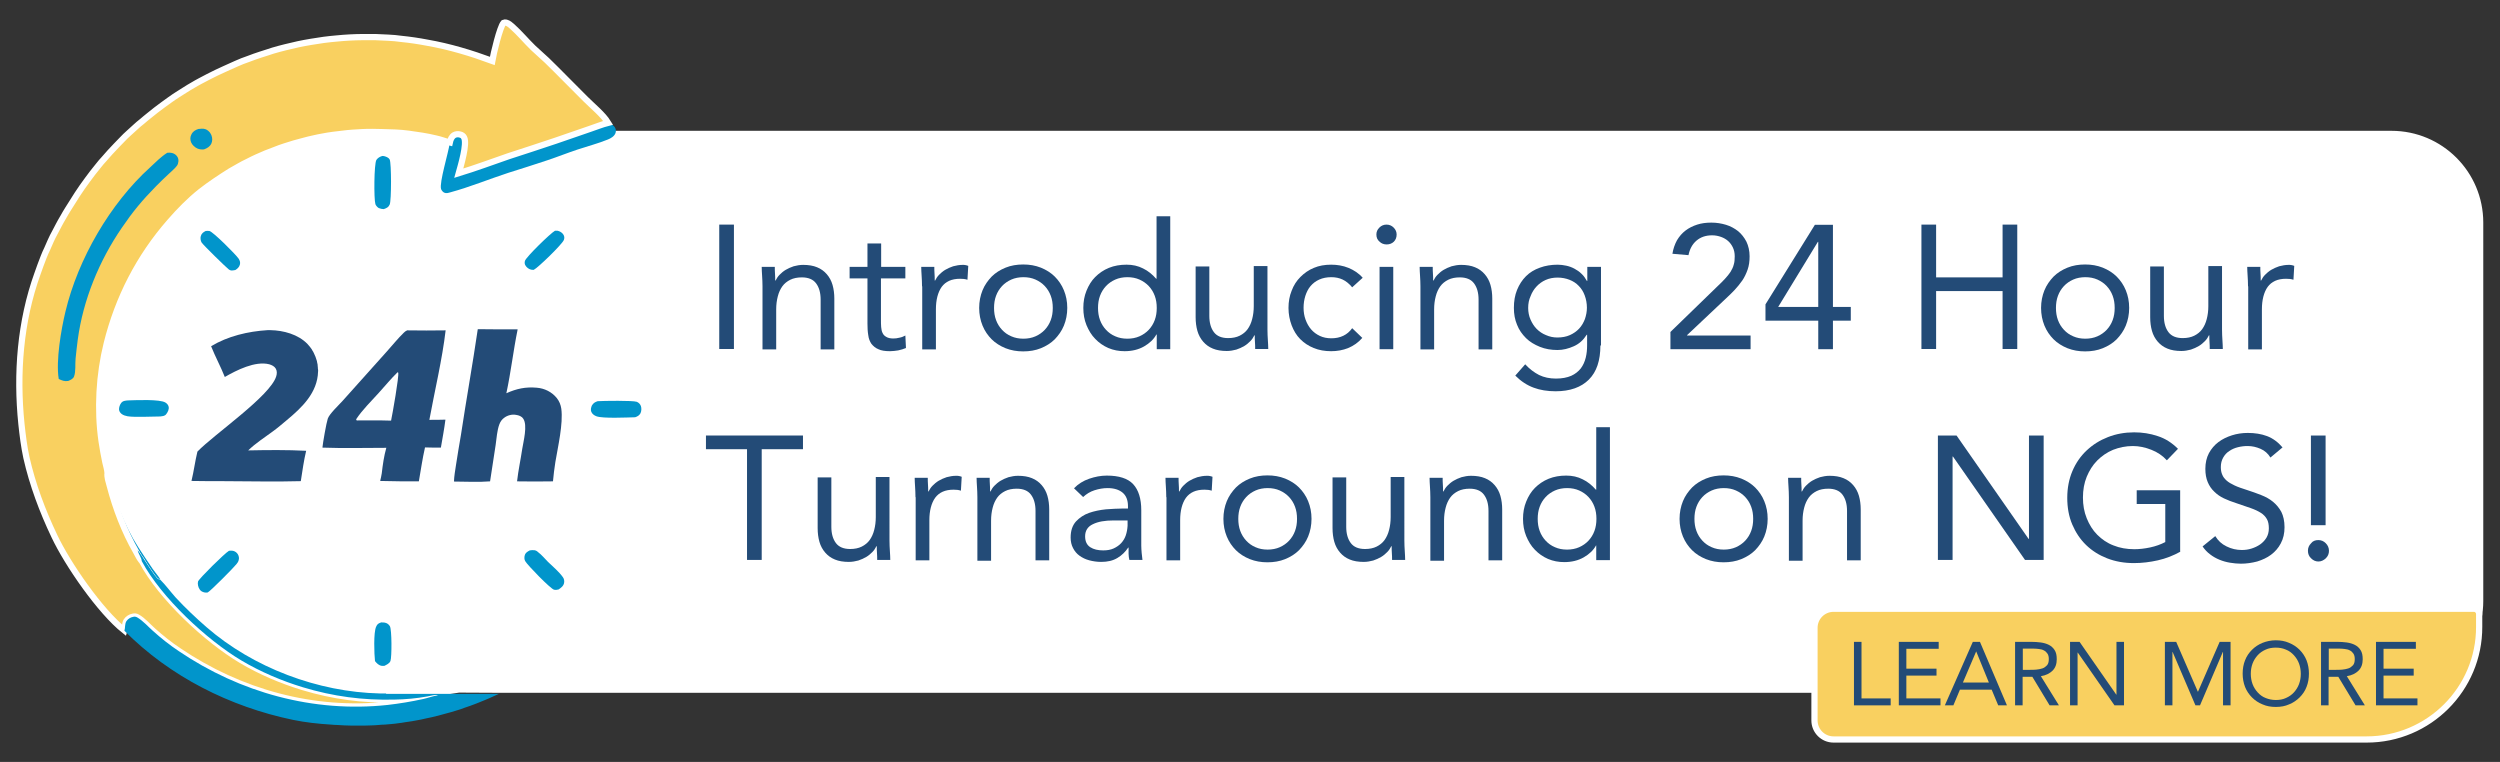 <?xml version="1.0" encoding="UTF-8"?>
<svg xmlns="http://www.w3.org/2000/svg" xmlns:xlink="http://www.w3.org/1999/xlink" version="1.0" id="Layer_1" x="0px" y="0px" viewBox="0 0 1260 384" style="enable-background:new 0 0 1260 384;" xml:space="preserve">
<rect x="0" y="0" width="1260" height="384" fill="#333333" stroke="none"/>
<style type="text/css">
	.st0{fill:#FFFFFF;stroke:#FFFFFF;stroke-width:3.138;stroke-miterlimit:10;}
	.st1{fill:#0195CB;}
	.st2{fill:#FFFFFF;}
	.st3{fill:#234B77;}
	.st4{fill:#F9D060;stroke:#FFFFFF;stroke-width:3.138;stroke-miterlimit:10;}
</style>
<g>
	<path class="st0" d="M1205.3,67.5H256.1l-8.1-8.8l-42.7-8.8L122,51L77.1,83.9l-30.7,39.4l-15,66.5l4,34.2L53,283.2   c0,0,10.8,28.9,18,26c7.2-3,52.1,27.7,56.5,29.9c0.4,0.2,1,0.4,1.6,0.7v7.8H150c5.1,1.7,9.5,3.1,11.5,3.5   c5.5,1.1,34.9,1.9,34.9,1.9l34.9-5.5l19.8,0.1h954.2c24.7,0,44.7-20,44.7-44.7V112.2C1250,87.5,1230,67.5,1205.3,67.5z"></path>
	<g>
		<path class="st1" d="M306.6,61.9c1.4,0.5,2.8,1.2,3.5,2.7c0.4,0.8,0.4,1.7,0.1,2.5c-0.6,1.6-2.3,2.6-3.8,3.2    c-4.9,2-10.3,3.4-15.4,5.1c-5.1,1.7-10.1,3.7-15.2,5.4c-6.5,2.2-13,4.2-19.6,6.3c-9.5,3.1-19.5,7.2-29.1,9.8    c-1.1,0.3-2.2,0.7-3.2,0.2c-0.7-0.3-1.3-1.1-1.6-1.8c-1-3.3,3.8-18.5,4.4-23.4c0.4-1.4,0.9-2.9,2.2-3.7c0.9-0.5,2-0.6,3-0.3    c0.9,0.2,1.6,0.7,2,1.5c1.7,3-1.7,14.3-2.7,18c8.5-2.7,16.8-5.8,25.2-8.6c7.9-2.7,15.9-5.1,23.7-7.8l17.4-6    C300.6,63.9,303.6,62.7,306.6,61.9z"></path>
		<path class="st1" d="M54.3,238.4c3.6,13.2,8,25.9,15.4,37.4c2.4,3.7,4.8,7.4,7.3,11c1.2,1.7,2.6,3.3,3.7,5c-0.3,0-0.5,0-0.8-0.1    c-1.5-0.5-8.6-12.6-10.4-14.6c0.2,1.6,2,4,2,5.2c0,0.1,0,0.2,0,0.2c-0.1,0-0.1-0.1-0.2-0.1c-1-1.1-1.9-3-2.6-4.4    c-5.8-10.4-10.3-21.8-13.3-33.3C55,242.9,54,240.4,54.3,238.4z"></path>
		<path class="st1" d="M192.1,313.7c0.6,0,1.2,0,1.8,0.1c1.1,0.2,2,0.8,2.6,1.8c1,1.7,1,15.5,0.3,17.5c-0.5,1.3-1.9,1.9-3.1,2.5    c-0.4,0-0.8,0-1.2,0c-1.6-0.2-2.6-1.3-3.5-2.4c-0.4-3.5-0.8-14.6,0.6-17.4C190.1,314.5,190.9,314.1,192.1,313.7z"></path>
		<path class="st1" d="M279.7,116.3c0.6,0,1.2-0.1,1.7,0.1c1.1,0.3,2.2,1.1,2.7,2.1c0.4,0.8,0.4,1.6,0.1,2.4    c-0.7,2.1-13.2,14.2-15.2,15.1c-0.4,0-0.9,0-1.3-0.1c-1.1-0.2-2.3-1.1-2.8-2c-0.5-0.7-0.6-1.6-0.3-2.5    C265.4,129.3,277.4,117.6,279.7,116.3z"></path>
		<path class="st1" d="M103.7,116.4c0.6,0,1.2-0.1,1.8,0c1.8,0.3,13.4,11.9,14.8,14c0.6,1,0.9,1.8,0.6,3c-0.3,1.2-1.3,2.1-2.3,2.7    c-0.7,0.1-1.5,0.3-2.2,0.2c-0.5-0.1-0.8-0.3-1.2-0.6c-1.5-1.2-12.6-12-13.6-13.5c-0.5-0.8-0.7-2.3-0.4-3.2    C101.6,117.6,102.5,117,103.7,116.4z"></path>
		<path class="st1" d="M64.6,201.8c3.8-0.1,16-0.7,18.8,1.1c0.8,0.5,1.4,1.2,1.6,2.1c0.3,1.3-0.5,2.8-1.2,3.7    c-0.8,1.1-1.9,1-3.1,1.2c-4.1,0-12.7,0.5-16.4-0.1c-1-0.2-2.1-0.5-2.9-1.1c-0.7-0.5-1.3-1.3-1.4-2.2c-0.1-1.1,0.4-2.5,1-3.3    C61.8,202,63.2,201.9,64.6,201.8z"></path>
		<path class="st1" d="M267,277.4c0.7-0.1,1.5-0.2,2.3-0.1c0.7,0.1,1.3,0.4,1.8,0.9c1.9,1.4,3.5,3.4,5.1,5c2.5,2.4,5.5,4.9,7.5,7.7    c0.6,0.8,0.8,1.9,0.6,2.9c-0.3,1.6-1.6,2.5-2.8,3.3c-0.8,0.2-1.5,0.3-2.3,0.1c-1.8-0.5-13.4-12.4-14.5-14.4    c-0.5-0.8-0.5-2.1-0.2-3C264.9,278.5,265.9,278,267,277.4z"></path>
		<path class="st1" d="M301.2,202.2c3.1-0.2,17.6-0.4,19.7,0.3c1,0.4,1.7,1.1,2.1,2.1c0.4,1.1,0.3,2.7-0.2,3.7    c-0.6,1.1-1.5,1.6-2.7,2c-4,0.1-16.4,0.7-19.5-0.5c-1.1-0.4-2.2-1.2-2.6-2.3c-0.4-1-0.1-2.1,0.3-3.1    C299.1,203.1,299.8,202.7,301.2,202.2z"></path>
		<path class="st1" d="M192.7,78.6c0.6,0,1.1,0.1,1.6,0.3c0.8,0.3,1.7,0.7,2.1,1.5c0.9,1.8,0.9,20.8,0,22.7c-0.6,1.4-1.6,1.8-3,2.3    c-0.8,0-1.6-0.2-2.4-0.5c-0.2-0.1-0.4-0.2-0.6-0.4c-0.2-0.1-0.3-0.3-0.5-0.5c-0.1-0.2-0.3-0.4-0.4-0.5c-0.1-0.2-0.2-0.4-0.3-0.6    c-0.8-2.6-0.7-20.2,0.5-22.3C190.5,79.5,191.4,79,192.7,78.6z"></path>
		<path class="st1" d="M115.4,277.6c0.7-0.1,1.4-0.1,2,0c1,0.2,2,0.9,2.5,1.8c0.5,0.9,0.7,1.9,0.4,2.9c-0.2,0.8-0.6,1.4-1.1,2    c-1.6,2-12.8,13.3-14.5,14.3c-0.5,0.1-1.1,0.1-1.6,0c-1-0.2-2-0.7-2.5-1.6c-0.7-1-1.1-2.7-0.8-3.9    C100.3,291.6,113.3,278.8,115.4,277.6z"></path>
		<path class="st2" d="M138.8,169.9c0.5,0,1,0,1.5,0c6.5,0.1,14,2.1,18.7,7c0.2,0.2,0.4,0.5,0.6,0.7c0.2,0.2,0.4,0.5,0.6,0.7    c0.2,0.3,0.4,0.5,0.6,0.8c0.2,0.3,0.4,0.5,0.5,0.8c0.2,0.3,0.3,0.6,0.5,0.8c0.2,0.3,0.3,0.6,0.4,0.8c0.1,0.3,0.3,0.6,0.4,0.9    c0.1,0.3,0.3,0.6,0.4,0.9c0.1,0.3,0.2,0.6,0.3,0.9c0.1,0.3,0.2,0.6,0.3,0.9c0.1,0.3,0.2,0.6,0.2,0.9c0.1,0.3,0.1,0.6,0.2,0.9    c0.1,0.3,0.1,0.6,0.1,0.9c0,0.3,0.1,0.6,0.1,1c0,0.3,0,0.6,0.1,1s0,0.6,0,1c-0.3,10.6-8,18-15.7,24.4c-2.4,2-4.7,4-7.2,5.8    c-4.2,3.1-8.6,5.9-12.3,9.5c9.7-0.2,19.6-0.3,29.2,0.2c-1.2,5-1.9,10.3-2.7,15.3c-13.2,0.4-26.5,0-39.7,0c-5.1,0-10.3,0-15.4-0.1    c1.2-4.9,1.8-9.9,3-14.8c8.4-8.7,36.7-28,39.7-37.9c0.4-1.2,0.5-2.7-0.2-3.9c-0.7-1.2-2-1.8-3.3-2.2c-7.1-1.8-16.5,3-22.4,6.4    c-2.1-5.3-4.8-10.2-6.9-15.5C118.8,172.9,129,170.5,138.8,169.9z"></path>
		<path class="st2" d="M244.7,169.4c6.7,0.1,13.4,0.1,20.1,0.1c-2.2,10.7-3.4,21.6-5.7,32.2c5.1-2.3,9.7-3.3,15.3-2.8    c3.9,0.3,7.6,2.1,10.1,5.2c1.3,1.6,2,3.4,2.3,5.4c1,7.6-1.7,19.1-3,26.9c-0.5,3.2-0.9,6.4-1.2,9.7c-6,0.1-12.1,0.1-18.1,0    c0.6-5.4,1.8-10.9,2.6-16.3c0.6-3.8,2.8-12,0.5-15.3c-0.8-1.2-2.2-1.7-3.6-1.9c-2-0.4-4.3,0.2-5.9,1.4c-1.2,0.8-2,2-2.5,3.3    c-1.2,3.2-1.4,7.1-1.9,10.5l-2.8,18.3c-5.9,0.5-12.2,0.1-18.2,0.1c0.1-2.8,0.6-5.5,1-8.2c0.8-5.1,1.6-10.1,2.5-15.2    C239,204.9,242.1,187.2,244.7,169.4z"></path>
		<g>
			<path class="st2" d="M220.4,215.1c2.7-14.7,6.5-30.5,8.2-45.1c-6.5,0.1-13,0.1-19.4,0c-0.7,0.3-1.2,0.7-1.7,1.2     c-3,2.9-5.7,6.3-8.5,9.4l-22.3,24.9c-1.9,2.1-6.7,6.6-7.5,9c-0.7,2-2.5,12.3-2.7,14.6c10.7,0.4,21.5,0.1,32.2,0.1     c-1.2,4.2-1.8,8.6-2.3,12.9c-0.2,1.3-0.5,2.6-0.8,3.8c6.5,0.2,13,0.2,19.5,0.2c1-5.7,1.8-11.4,3.1-17.1c2.7,0.1,5.4,0.1,8,0.1     c0.8-4.7,1.7-9.4,2.3-14.1C225.8,215.1,223.1,215.1,220.4,215.1z M201.1,215.5c-5.8-0.2-11.6-0.1-17.3-0.1     c-0.3-0.3-0.1-0.1-0.3-0.6c3.1-4.7,7.6-9.1,11.4-13.3c3.2-3.5,6.1-7.1,9.5-10.4l0.3,0.2C205.1,193.1,201.8,212.2,201.1,215.5z"></path>
		</g>
		<path class="st3" d="M134.8,166.4c0.5,0,1,0,1.5,0c6.5,0.1,14,2.1,18.7,7c0.2,0.2,0.4,0.5,0.6,0.7c0.2,0.2,0.4,0.5,0.6,0.7    c0.2,0.3,0.4,0.5,0.6,0.8c0.2,0.3,0.4,0.5,0.5,0.8c0.2,0.3,0.3,0.6,0.5,0.8c0.2,0.3,0.3,0.6,0.4,0.8c0.1,0.3,0.3,0.6,0.4,0.9    c0.1,0.3,0.3,0.6,0.4,0.9c0.1,0.3,0.2,0.6,0.3,0.9c0.1,0.3,0.2,0.6,0.3,0.9c0.1,0.3,0.2,0.6,0.2,0.9c0.1,0.3,0.1,0.6,0.2,0.9    c0.1,0.3,0.1,0.6,0.1,0.9c0,0.3,0.1,0.6,0.1,1c0,0.3,0,0.6,0.1,1s0,0.6,0,1c-0.3,10.6-8,18-15.7,24.4c-2.4,2-4.7,4-7.2,5.8    c-4.2,3.1-8.6,5.9-12.3,9.5c9.7-0.2,19.6-0.3,29.2,0.2c-1.2,5-1.9,10.3-2.7,15.3c-13.2,0.4-26.5,0-39.7,0c-5.1,0-10.3,0-15.4-0.1    c1.2-4.9,1.8-9.9,3-14.8c8.4-8.7,36.7-28,39.7-37.9c0.4-1.2,0.5-2.7-0.2-3.9c-0.7-1.2-2-1.8-3.3-2.2c-7.1-1.8-16.5,3-22.4,6.4    c-2.1-5.3-4.8-10.2-6.9-15.5C114.8,169.4,125.1,167,134.8,166.4z"></path>
		<path class="st3" d="M240.8,165.9c6.7,0.1,13.4,0.1,20.1,0.1c-2.2,10.7-3.4,21.6-5.7,32.2c5.1-2.3,9.7-3.3,15.3-2.8    c3.9,0.3,7.6,2.1,10.1,5.2c1.3,1.6,2,3.4,2.3,5.4c1,7.6-1.7,19.1-3,26.9c-0.5,3.2-0.9,6.4-1.2,9.7c-6,0.1-12.1,0.1-18.1,0    c0.6-5.4,1.8-10.9,2.6-16.3c0.6-3.8,2.8-12,0.5-15.3c-0.8-1.2-2.2-1.7-3.6-1.9c-2-0.4-4.3,0.2-5.9,1.4c-1.2,0.8-2,2-2.5,3.3    c-1.2,3.2-1.4,7.1-1.9,10.5l-2.8,18.3c-5.9,0.5-12.2,0.1-18.2,0.1c0.1-2.8,0.6-5.5,1-8.2c0.8-5.1,1.6-10.1,2.5-15.2    C235,201.4,238.2,183.7,240.8,165.9z"></path>
		<g>
			<path class="st3" d="M216.4,211.6c2.7-14.7,6.5-30.5,8.2-45.1c-6.5,0.1-13,0.1-19.4,0c-0.7,0.3-1.2,0.7-1.7,1.2     c-3,2.9-5.7,6.3-8.5,9.4l-22.3,24.9c-1.9,2.1-6.7,6.6-7.5,9c-0.7,2-2.5,12.3-2.7,14.6c10.7,0.4,21.5,0.1,32.2,0.1     c-1.2,4.2-1.8,8.6-2.3,12.9c-0.2,1.3-0.5,2.6-0.8,3.8c6.5,0.2,13,0.2,19.5,0.2c1-5.7,1.8-11.4,3.1-17.1c2.7,0.1,5.4,0.1,8,0.1     c0.8-4.7,1.7-9.4,2.3-14.1C221.9,211.6,219.1,211.6,216.4,211.6z M197.1,212c-5.8-0.2-11.6-0.1-17.3-0.1     c-0.3-0.3-0.1-0.1-0.3-0.6c3.1-4.7,7.6-9.1,11.4-13.3c3.2-3.5,6.1-7.1,9.5-10.4l0.3,0.2C201.2,189.6,197.8,208.7,197.1,212z"></path>
		</g>
		<path class="st4" d="M248.1,30.7c0.6-3.5,3.8-17.1,5.7-19.2c0.5-0.2,0.8-0.2,1.3-0.1c1.2,0.3,2.2,1.2,3.1,2    c3.7,3.3,6.9,7.2,10.5,10.7c2.3,2.2,4.7,4.2,6.9,6.3c6.6,6.4,13,13.1,19.6,19.6c3.5,3.5,8.8,7.8,11.3,11.9c-3.1,0.8-6,2-9,3    l-17.4,6c-7.9,2.7-15.8,5.2-23.7,7.8c-8.4,2.9-16.7,6-25.2,8.6c1-3.6,4.4-14.9,2.7-18c-0.4-0.8-1.1-1.3-2-1.5    c-1-0.3-2.1-0.2-3,0.3c-1.3,0.8-1.9,2.3-2.2,3.7c-2.4-0.6-4.6-1.5-7-2c-4.5-1.1-9.3-1.8-13.8-2.4c-4.4-0.6-8.8-0.7-13.2-0.8    c-1.7,0-3.3-0.1-5-0.1c-1.7,0-3.3,0-5,0.1c-1.7,0.1-3.3,0.2-5,0.3c-1.7,0.1-3.3,0.3-5,0.5c-1.7,0.2-3.3,0.4-5,0.6    c-1.6,0.2-3.3,0.5-4.9,0.8c-1.6,0.3-3.3,0.6-4.9,1c-1.6,0.4-3.3,0.7-4.9,1.2c-1.6,0.4-3.2,0.9-4.8,1.3c-1.6,0.5-3.2,1-4.8,1.5    c-1.6,0.5-3.2,1.1-4.7,1.7c-1.6,0.6-3.1,1.2-4.7,1.8c-1.5,0.6-3.1,1.3-4.6,2c-1.5,0.7-3,1.4-4.5,2.2c-1.5,0.7-3,1.5-4.4,2.3    c-1.5,0.8-2.9,1.6-4.4,2.5C111,89.5,105.7,93,101,96.7c-5.5,4.4-10.6,9.6-15.3,15c-15.6,17.8-26.2,38.5-31.9,61.4    c-3.9,15.7-4.9,33.3-2.6,49.3c0.5,3.6,1.2,7.1,1.9,10.6c0.4,1.7,1,3.7,1.1,5.4c-0.3,2,0.6,4.5,1.1,6.4c3,11.5,7.4,23,13.3,33.3    c0.8,1.4,1.6,3.2,2.6,4.4c0,0.1,0.1,0.1,0.2,0.1l0.1,0.2c9.7,18.2,32.7,39.6,50.2,50c9.6,5.7,20.4,10.3,31,13.5    c15.2,4.6,30.2,6.6,46.1,6.2c5.5-0.1,11.2-0.6,16.6-1.6c1.2-0.2,4.4-1.1,5.3-0.6c-0.1,0-0.2,0-0.4,0.1c-2.3,0.4-4.7,1.3-7,1.8    c-5.9,1.3-11.9,2.4-18,3c-37.3,4-74.3-6.2-105.3-27.2c-4.5-3-8.9-6.5-12.9-10.1c-2.5-2.2-5-5.2-7.9-6.8c-0.7-0.4-1.3-0.5-2.1-0.3    c-1.3,0.2-2.7,1.1-3.4,2.2c-0.9,1.5-0.5,3.3-1,4.8c-12.2-9.7-28.6-33.4-35.3-47.6c-6-12.6-11-25.9-14.1-39.6    c-1.2-5.6-1.9-11.3-2.5-16.9c-2.6-25.4-0.6-51.7,8.1-75.8c0.5-1.4,1-2.8,1.5-4.2c0.5-1.4,1.1-2.8,1.6-4.2c0.6-1.4,1.1-2.8,1.8-4.1    c0.6-1.4,1.2-2.7,1.8-4.1c0.6-1.4,1.3-2.7,2-4c0.7-1.3,1.4-2.7,2.1-4c0.7-1.3,1.4-2.6,2.2-3.9c0.7-1.3,1.5-2.6,2.3-3.9    c0.8-1.3,1.6-2.6,2.4-3.8c0.8-1.3,1.6-2.5,2.4-3.8c0.8-1.2,1.7-2.5,2.5-3.7c0.9-1.2,1.7-2.4,2.6-3.6c0.9-1.2,1.8-2.4,2.7-3.6    c0.9-1.2,1.9-2.3,2.8-3.5c0.9-1.2,1.9-2.3,2.9-3.4s2-2.2,3-3.4c1-1.1,2-2.2,3.1-3.3c1-1.1,2.1-2.1,3.1-3.2s2.1-2.1,3.2-3.1    c1.1-1,2.2-2,3.3-3c1.1-1,2.2-2,3.4-2.9c1.1-1,2.3-1.9,3.5-2.9c1.2-0.9,2.3-1.9,3.5-2.8c1.2-0.9,2.4-1.8,3.6-2.7    c1.2-0.9,2.4-1.7,3.6-2.6c1.2-0.9,2.5-1.7,3.7-2.5c1.3-0.8,2.5-1.6,3.8-2.4c1.3-0.8,2.5-1.6,3.8-2.3c1.3-0.8,2.6-1.5,3.9-2.2    c1.3-0.7,2.6-1.4,4-2.1c1.3-0.7,2.7-1.4,4-2s2.7-1.3,4.1-1.9c2-0.9,4-1.8,6-2.7c2-0.9,4-1.7,6.1-2.4c2-0.8,4.1-1.5,6.2-2.2    c2.1-0.7,4.2-1.3,6.2-2c2.1-0.6,4.2-1.2,6.3-1.7c2.1-0.5,4.2-1,6.4-1.5c2.1-0.4,4.3-0.9,6.4-1.2s4.3-0.7,6.5-1    c2.2-0.3,4.3-0.5,6.5-0.7s4.4-0.4,6.5-0.5c2.2-0.1,4.4-0.2,6.5-0.2s4.4,0,6.5,0c2.2,0.1,4.4,0.2,6.5,0.3c2.2,0.1,4.4,0.3,6.5,0.6    c2.2,0.2,4.3,0.5,6.5,0.8c2.2,0.3,4.3,0.7,6.5,1.1C226.7,23.5,237.5,26.8,248.1,30.7z"></path>
		<path class="st1" d="M100,65c1.1-0.1,2.4-0.3,3.5,0.1c0.2,0.1,0.4,0.2,0.5,0.2c0.2,0.1,0.4,0.2,0.5,0.3c0.2,0.1,0.3,0.2,0.5,0.4    c0.2,0.1,0.3,0.3,0.4,0.4c0.1,0.1,0.3,0.3,0.4,0.4c0.1,0.2,0.2,0.3,0.3,0.5c0.1,0.2,0.2,0.3,0.3,0.5c0.1,0.2,0.2,0.4,0.2,0.5    c0.5,1.3,0.5,2.8-0.1,4.1c-0.8,1.6-2.1,2.3-3.7,2.9c-1.1,0.1-2.2,0-3.2-0.4c-1.4-0.6-2.7-1.8-3.3-3.2c-0.5-1.3-0.5-2.6,0.1-3.8    C97.1,66.3,98.4,65.5,100,65z"></path>
		<path class="st1" d="M84.3,77c0.8-0.1,1.6-0.1,2.4,0.1c1.2,0.3,2.2,1,2.8,2.1c0.7,1.2,0.5,3.2-0.3,4.3c-1.1,1.5-2.8,2.8-4.1,4.1    c-2.2,2-4.3,4.1-6.4,6.2c-6.9,7-11.8,12.9-17.3,21c-11.4,16.6-19.5,36.3-22.2,56.3c-0.4,3.2-0.8,6.4-1.1,9.6    c-0.3,2.8,0.2,6.5-0.8,9.1c-0.5,1.2-1.8,1.7-2.9,2.2c-1.9,0.3-3.1-0.2-4.8-1c-1.5-9.1,1.2-24.9,3.4-34    c6.3-26.4,22.5-54.4,42.6-72.6C78.4,81.8,81.1,79,84.3,77z"></path>
		<path class="st1" d="M194.6,349.7v-0.2c-1.1,0-2.1,0-3.2,0c-31.1-0.7-63.7-12.9-87.3-33.4c-5.4-4.7-10.7-9.7-15.6-15    c-2.6-2.9-4.9-6.1-7.6-8.8l-0.3-0.3c-0.3,0-0.5,0-0.8-0.1c-1.5-0.5-8.6-12.6-10.4-14.6c0.2,1.6,2,4,2,5.2c0,0.1,0,0.2,0,0.2    l0.1,0.2c9.7,18.2,32.7,39.6,50.2,50c9.6,5.7,20.4,10.3,31,13.5c15.2,4.6,30.2,6.6,46.1,6.2c5.5-0.1,11.2-0.6,16.6-1.6    c1.2-0.2,4.4-1.1,5.3-0.6c-0.1,0-0.2,0-0.4,0.1c-2.3,0.4-4.7,1.3-7,1.8c-5.9,1.3-11.9,2.3-18,3c-37.3,4-74.3-6.2-105.3-27.2    c-4.5-3-8.9-6.5-12.9-10.1c-2.5-2.2-5-5.1-7.9-6.8c-0.7-0.4-1.3-0.5-2.1-0.3c-1.3,0.2-2.7,1.1-3.4,2.2c-0.9,1.5-0.5,3.3-1,4.8    c22.9,23.1,53.2,38.3,84.9,44.9c6.3,1.3,12.7,2,19.2,2.4c1.1,0.1,2.3,0.2,3.4,0.2c1.1,0.1,2.3,0.1,3.4,0.2c1.1,0,2.3,0.1,3.4,0.1    c1.1,0,2.3,0,3.4,0c1.1,0,2.3,0,3.4,0c1.1,0,2.3-0.1,3.4-0.1c1.1,0,2.3-0.1,3.4-0.2c1.1-0.1,2.3-0.2,3.4-0.2    c1.1-0.1,2.3-0.2,3.4-0.3c1.1-0.1,2.3-0.2,3.4-0.4c1.1-0.1,2.2-0.3,3.4-0.5c1.1-0.2,2.2-0.3,3.4-0.5c1.1-0.2,2.2-0.4,3.3-0.6    c1.1-0.2,2.2-0.4,3.3-0.7c1.1-0.2,2.2-0.5,3.3-0.7c1.1-0.3,2.2-0.5,3.3-0.8c1.1-0.3,2.2-0.6,3.3-0.9c1.1-0.3,2.2-0.6,3.3-0.9    c1.1-0.3,2.2-0.7,3.3-1c1.1-0.3,2.2-0.7,3.2-1.1c1.1-0.4,2.1-0.7,3.2-1.1c1.1-0.4,2.1-0.8,3.2-1.2c1.1-0.4,2.1-0.8,3.2-1.3    c1.1-0.4,2.1-0.9,3.1-1.3c1-0.4,2.1-0.9,3.1-1.4c0.6-0.3,1.2-0.5,1.8-0.8H194.6z"></path>
	</g>
	<g>
		<path class="st3" d="M362.5,113.2h7.4v62.7h-7.4V113.2z"></path>
		<path class="st3" d="M384.3,144.3c0-1.9-0.1-3.7-0.2-5.3c-0.1-1.7-0.2-3.2-0.2-4.5h6.6c0,1.1,0,2.2,0.1,3.4    c0.1,1.1,0.1,2.3,0.1,3.5h0.2c0.5-1,1.1-2,2-2.9c0.9-0.9,1.9-1.8,3.1-2.5c1.2-0.7,2.5-1.3,4-1.8c1.5-0.4,3.1-0.7,4.8-0.7    c2.7,0,5.1,0.4,7,1.2c2,0.8,3.6,2,4.9,3.5c1.3,1.5,2.3,3.3,2.9,5.4c0.6,2.1,0.9,4.4,0.9,6.9v25.6h-6.9V151c0-3.5-0.8-6.2-2.3-8.2    c-1.5-2-3.9-3-7.2-3c-2.2,0-4.2,0.4-5.8,1.2c-1.6,0.8-3,1.9-4,3.3c-1,1.4-1.8,3.1-2.3,5.1c-0.5,1.9-0.8,4.1-0.8,6.5v20.2h-6.9    V144.3z"></path>
		<path class="st3" d="M456.2,140.3H444V161c0,1.4,0,2.6,0.1,3.8c0.1,1.2,0.3,2.2,0.7,3c0.4,0.9,1,1.5,1.9,2c0.8,0.5,2,0.8,3.5,0.8    c1,0,2-0.1,3.1-0.4c1.1-0.2,2.1-0.6,3-1.1l0.3,6.3c-1.2,0.5-2.5,0.9-3.9,1.2c-1.4,0.2-2.8,0.4-4.1,0.4c-2.5,0-4.5-0.3-5.9-1    c-1.5-0.6-2.6-1.6-3.5-2.7c-0.8-1.2-1.4-2.6-1.6-4.4c-0.3-1.7-0.4-3.7-0.4-5.8v-22.8h-9v-5.8h9v-11.8h6.9v11.8h12.2V140.3z"></path>
		<path class="st3" d="M464.7,144.3c0-1.9-0.1-3.7-0.2-5.3c-0.1-1.7-0.2-3.2-0.2-4.5h6.6c0,1.1,0,2.2,0.1,3.4    c0.1,1.1,0.1,2.3,0.1,3.5h0.2c0.5-1,1.1-2,2-2.9c0.9-0.9,1.9-1.8,3.1-2.5c1.2-0.7,2.5-1.3,4-1.8c1.5-0.4,3.1-0.7,4.8-0.7    c0.5,0,0.9,0,1.4,0.1c0.5,0.1,0.9,0.2,1.4,0.4l-0.4,7c-1.2-0.4-2.4-0.5-3.7-0.5c-4.3,0-7.3,1.4-9.3,4.1c-1.9,2.7-2.9,6.5-2.9,11.3    v20.2h-6.9V144.3z"></path>
		<path class="st3" d="M493.5,155.2c0-3.2,0.6-6.2,1.7-8.9c1.1-2.7,2.7-4.9,4.6-6.9c1.9-1.9,4.3-3.4,7-4.5c2.7-1.1,5.7-1.6,8.9-1.6    s6.1,0.5,8.9,1.6c2.7,1.1,5.1,2.6,7,4.5c1.9,1.9,3.5,4.2,4.6,6.9c1.1,2.7,1.7,5.6,1.7,8.9c0,3.2-0.6,6.2-1.7,8.9    c-1.1,2.7-2.7,4.9-4.6,6.9c-1.9,1.9-4.3,3.4-7,4.5c-2.7,1.1-5.7,1.6-8.9,1.6s-6.1-0.5-8.9-1.6c-2.7-1.1-5.1-2.6-7-4.5    c-1.9-1.9-3.5-4.2-4.6-6.9C494.1,161.4,493.5,158.4,493.5,155.2z M501,155.2c0,2.2,0.3,4.2,1,6.1c0.7,1.9,1.7,3.5,3,4.9    c1.3,1.4,2.8,2.5,4.7,3.3c1.8,0.8,3.8,1.2,6.1,1.2c2.2,0,4.3-0.4,6.1-1.2c1.8-0.8,3.4-1.9,4.7-3.3c1.3-1.4,2.3-3,3-4.9    c0.7-1.9,1-3.9,1-6.1c0-2.2-0.3-4.2-1-6.1c-0.7-1.9-1.7-3.5-3-4.9c-1.3-1.4-2.9-2.5-4.7-3.3c-1.8-0.8-3.8-1.2-6.1-1.2    c-2.2,0-4.3,0.4-6.1,1.2c-1.8,0.8-3.4,1.9-4.7,3.3c-1.3,1.4-2.3,3-3,4.9C501.3,151,501,153,501,155.2z"></path>
		<path class="st3" d="M583,168.6h-0.2c-1.3,2.4-3.4,4.4-6.2,6c-2.8,1.6-6.1,2.4-9.8,2.4c-2.9,0-5.6-0.5-8.2-1.6    c-2.5-1.1-4.7-2.6-6.6-4.6c-1.9-1.9-3.3-4.3-4.4-6.9c-1.1-2.7-1.6-5.6-1.6-8.7c0-3.1,0.5-6,1.6-8.7c1.1-2.7,2.5-5,4.4-6.9    c1.9-1.9,4.2-3.5,6.9-4.6c2.7-1.1,5.7-1.6,8.9-1.6c3,0,5.8,0.6,8.3,1.9c2.5,1.2,4.7,3,6.6,5.2h0.2v-31.5h6.9v67H583V168.6z     M583,155.2c0-2.2-0.3-4.2-1-6.1c-0.7-1.9-1.7-3.5-3-4.9c-1.3-1.4-2.9-2.5-4.7-3.3c-1.8-0.8-3.8-1.2-6.1-1.2    c-2.2,0-4.3,0.4-6.1,1.2c-1.8,0.8-3.4,1.9-4.7,3.3c-1.3,1.4-2.3,3-3,4.9c-0.7,1.9-1,3.9-1,6.1c0,2.2,0.3,4.2,1,6.1    c0.7,1.9,1.7,3.5,3,4.9c1.3,1.4,2.8,2.5,4.7,3.3c1.8,0.8,3.8,1.2,6.1,1.2c2.2,0,4.3-0.4,6.1-1.2c1.8-0.8,3.4-1.9,4.7-3.3    c1.3-1.4,2.3-3,3-4.9C582.7,159.4,583,157.4,583,155.2z"></path>
		<path class="st3" d="M638.8,166.1c0,1.9,0.1,3.7,0.2,5.3c0.1,1.7,0.2,3.2,0.2,4.5h-6.6c0-1.1,0-2.2-0.1-3.4    c-0.1-1.1-0.1-2.3-0.1-3.5h-0.2c-0.5,1-1.1,2-2,2.9c-0.9,0.9-1.9,1.8-3.1,2.5c-1.2,0.7-2.5,1.3-4,1.8c-1.5,0.4-3.1,0.7-4.8,0.7    c-2.7,0-5.1-0.4-7-1.2c-2-0.8-3.6-2-4.9-3.5c-1.3-1.5-2.3-3.3-2.9-5.4c-0.6-2.1-0.9-4.4-0.9-6.9v-25.6h6.9v24.9    c0,3.5,0.8,6.2,2.3,8.2c1.5,2,3.9,3,7.2,3c2.2,0,4.2-0.4,5.8-1.2c1.6-0.8,3-1.9,4-3.3c1-1.4,1.8-3.1,2.3-5.1    c0.5-1.9,0.8-4.1,0.8-6.5v-20.2h6.9V166.1z"></path>
		<path class="st3" d="M681.5,144.8c-1.5-1.8-3.1-3.1-4.8-3.9c-1.7-0.8-3.6-1.2-5.7-1.2c-2.3,0-4.3,0.4-6.1,1.2    c-1.8,0.8-3.2,1.9-4.4,3.3c-1.2,1.4-2,3.1-2.6,4.9c-0.6,1.9-0.9,3.9-0.9,6c0,2.1,0.3,4.1,1,6c0.7,1.9,1.6,3.5,2.8,4.9    c1.2,1.4,2.7,2.5,4.4,3.3c1.7,0.8,3.6,1.2,5.8,1.2c4.5,0,8.1-1.7,10.5-5.1l5.1,4.9c-2,2.3-4.4,4-7.1,5.1c-2.7,1.1-5.6,1.6-8.6,1.6    c-3.2,0-6.1-0.5-8.8-1.6s-4.9-2.6-6.8-4.5c-1.9-1.9-3.3-4.3-4.3-6.9c-1-2.7-1.6-5.6-1.6-8.8c0-3.1,0.5-6,1.6-8.7    c1-2.7,2.5-5,4.4-6.9c1.9-1.9,4.1-3.5,6.8-4.6c2.6-1.1,5.5-1.6,8.7-1.6c3.1,0,6,0.5,8.7,1.6c2.7,1.1,5.2,2.7,7.2,5L681.5,144.8z"></path>
		<path class="st3" d="M693.7,118.2c0-1.4,0.5-2.5,1.5-3.5c1-1,2.2-1.5,3.6-1.5c1.4,0,2.6,0.5,3.6,1.5c1,1,1.5,2.2,1.5,3.5    c0,1.5-0.5,2.7-1.4,3.6c-0.9,0.9-2.2,1.4-3.6,1.4c-1.5,0-2.7-0.5-3.6-1.4C694.2,120.9,693.7,119.7,693.7,118.2z M695.3,134.5h6.9    v41.5h-6.9V134.5z"></path>
		<path class="st3" d="M715.9,144.3c0-1.9-0.1-3.7-0.2-5.3c-0.1-1.7-0.2-3.2-0.2-4.5h6.6c0,1.1,0,2.2,0.1,3.4    c0.1,1.1,0.1,2.3,0.1,3.5h0.2c0.5-1,1.1-2,2-2.9c0.9-0.9,1.9-1.8,3.1-2.5c1.2-0.7,2.5-1.3,4-1.8c1.5-0.4,3.1-0.7,4.8-0.7    c2.7,0,5.1,0.4,7,1.2c2,0.8,3.6,2,4.9,3.5c1.3,1.5,2.3,3.3,2.9,5.4c0.6,2.1,0.9,4.4,0.9,6.9v25.6h-6.9V151c0-3.5-0.8-6.2-2.3-8.2    c-1.5-2-3.9-3-7.2-3c-2.2,0-4.2,0.4-5.8,1.2c-1.6,0.8-3,1.9-4,3.3c-1,1.4-1.8,3.1-2.3,5.1c-0.5,1.9-0.8,4.1-0.8,6.5v20.2h-6.9    V144.3z"></path>
		<path class="st3" d="M806.6,174.1c0,7.6-1.9,13.3-5.8,17.2c-3.9,3.9-9.5,5.9-16.8,5.9c-4.1,0-7.8-0.6-11-1.8    c-3.3-1.2-6.4-3.2-9.3-6.1l5-5.7c2.2,2.4,4.5,4.1,7,5.4c2.5,1.2,5.3,1.8,8.5,1.8c3.1,0,5.6-0.5,7.7-1.4c2-0.9,3.6-2.2,4.8-3.7    c1.2-1.6,2-3.4,2.5-5.4c0.5-2,0.7-4.1,0.7-6.3v-5.3h-0.2c-1.7,2.7-3.8,4.6-6.5,5.8c-2.7,1.2-5.4,1.9-8.2,1.9    c-3.2,0-6.2-0.5-8.9-1.6c-2.7-1.1-5.1-2.5-7-4.4c-1.9-1.9-3.5-4.1-4.5-6.7c-1.1-2.6-1.6-5.4-1.6-8.5c0-3.4,0.5-6.4,1.6-9.1    c1.1-2.7,2.6-5,4.5-6.9c1.9-1.9,4.2-3.3,7-4.3c2.7-1,5.7-1.5,9-1.5c1.4,0,2.8,0.2,4.3,0.5c1.4,0.3,2.8,0.8,4.1,1.5    c1.3,0.7,2.5,1.5,3.6,2.6c1.1,1,1.9,2.2,2.7,3.6h0.2v-7.1h6.9V174.1z M770.2,155.2c0,2.1,0.4,4.1,1.2,5.9c0.8,1.8,1.8,3.4,3.1,4.7    c1.3,1.3,2.9,2.4,4.7,3.1c1.8,0.8,3.7,1.2,5.7,1.2c2.4,0,4.5-0.4,6.3-1.2c1.8-0.8,3.4-1.9,4.7-3.3c1.3-1.4,2.2-3,2.9-4.8    c0.6-1.8,1-3.7,1-5.7c0-2.2-0.4-4.3-1.1-6.2c-0.7-1.9-1.7-3.5-3-4.8c-1.3-1.4-2.9-2.4-4.7-3.1c-1.8-0.7-3.8-1.1-6-1.1    c-2.2,0-4.2,0.4-6,1.2c-1.8,0.8-3.3,1.9-4.6,3.3c-1.3,1.4-2.3,3-3,4.9C770.6,151,770.2,153,770.2,155.2z"></path>
		<path class="st3" d="M841.8,167.4l23.7-23c1.5-1.4,2.8-2.7,3.9-3.9c1.1-1.2,2.1-2.4,2.8-3.5c0.7-1.2,1.3-2.3,1.6-3.6    c0.4-1.2,0.5-2.6,0.5-4.2c0-1.7-0.3-3.1-0.9-4.4c-0.6-1.3-1.4-2.4-2.4-3.3c-1-0.9-2.2-1.6-3.6-2.1c-1.4-0.5-2.9-0.8-4.5-0.8    c-3.2,0-5.8,0.9-7.9,2.7c-2.1,1.8-3.4,4.3-4,7.3l-8.1-0.7c0.4-2.5,1.2-4.8,2.3-6.8c1.2-2,2.6-3.6,4.3-4.9c1.7-1.3,3.7-2.3,5.9-3    c2.2-0.7,4.5-1,7.1-1c2.6,0,5.1,0.4,7.4,1.1c2.3,0.7,4.3,1.8,6.1,3.2c1.7,1.4,3.1,3.2,4.2,5.3c1,2.1,1.6,4.6,1.6,7.4    c0,2.5-0.3,4.7-1,6.7c-0.7,2-1.6,3.9-2.7,5.5c-1.2,1.7-2.5,3.3-3.9,4.8c-1.4,1.5-3,3-4.6,4.5l-19.3,18.2v0.2h32v6.9h-40.4V167.4z"></path>
		<path class="st3" d="M923.8,154.7h9v6.9h-9v14.4h-7.4v-14.4h-26.6v-8.2l24.9-40.1h9.1V154.7z M916.4,121.9h-0.2l-20,32.8h20.2    V121.9z"></path>
		<path class="st3" d="M968.4,113.2h7.4v26.6h33.5v-26.6h7.4v62.7h-7.4v-29.2h-33.5v29.2h-7.4V113.2z"></path>
		<path class="st3" d="M1028.7,155.2c0-3.2,0.6-6.2,1.7-8.9c1.1-2.7,2.7-4.9,4.6-6.9c1.9-1.9,4.3-3.4,7-4.5c2.7-1.1,5.7-1.6,8.9-1.6    c3.2,0,6.1,0.5,8.9,1.6c2.7,1.1,5.1,2.6,7,4.5c1.9,1.9,3.5,4.2,4.6,6.9c1.1,2.7,1.7,5.6,1.7,8.9c0,3.2-0.6,6.2-1.7,8.9    c-1.1,2.7-2.7,4.9-4.6,6.9c-1.9,1.9-4.3,3.4-7,4.5c-2.7,1.1-5.7,1.6-8.9,1.6c-3.2,0-6.1-0.5-8.9-1.6c-2.7-1.1-5.1-2.6-7-4.5    c-1.9-1.9-3.5-4.2-4.6-6.9C1029.3,161.4,1028.7,158.4,1028.7,155.2z M1036.2,155.2c0,2.2,0.3,4.2,1,6.1c0.7,1.9,1.7,3.5,3,4.9    c1.3,1.4,2.8,2.5,4.7,3.3c1.8,0.8,3.8,1.2,6.1,1.2c2.2,0,4.3-0.4,6.1-1.2c1.8-0.8,3.4-1.9,4.7-3.3c1.3-1.4,2.3-3,3-4.9    c0.7-1.9,1-3.9,1-6.1c0-2.2-0.3-4.2-1-6.1c-0.7-1.9-1.7-3.5-3-4.9c-1.3-1.4-2.9-2.5-4.7-3.3c-1.8-0.8-3.8-1.2-6.1-1.2    c-2.2,0-4.3,0.4-6.1,1.2c-1.8,0.8-3.4,1.9-4.7,3.3c-1.3,1.4-2.3,3-3,4.9C1036.5,151,1036.2,153,1036.2,155.2z"></path>
		<path class="st3" d="M1119.9,166.1c0,1.9,0.1,3.7,0.2,5.3c0.1,1.7,0.2,3.2,0.2,4.5h-6.6c0-1.1,0-2.2-0.1-3.4    c-0.1-1.1-0.1-2.3-0.1-3.5h-0.2c-0.5,1-1.1,2-2,2.9c-0.9,0.9-1.9,1.8-3.1,2.5c-1.2,0.7-2.5,1.3-4,1.8c-1.5,0.4-3.1,0.7-4.8,0.7    c-2.7,0-5.1-0.4-7-1.2c-2-0.8-3.6-2-4.9-3.5c-1.3-1.5-2.3-3.3-2.9-5.4c-0.6-2.1-0.9-4.4-0.9-6.9v-25.6h6.9v24.9    c0,3.5,0.8,6.2,2.3,8.2c1.5,2,3.9,3,7.2,3c2.2,0,4.2-0.4,5.8-1.2c1.6-0.8,3-1.9,4-3.3c1-1.4,1.8-3.1,2.3-5.1    c0.5-1.9,0.8-4.1,0.8-6.5v-20.2h6.9V166.1z"></path>
		<path class="st3" d="M1133,144.3c0-1.9-0.1-3.7-0.2-5.3c-0.1-1.7-0.2-3.2-0.2-4.5h6.6c0,1.1,0,2.2,0.1,3.4    c0.1,1.1,0.1,2.3,0.1,3.5h0.2c0.5-1,1.1-2,2-2.9c0.9-0.9,1.9-1.8,3.1-2.5c1.2-0.7,2.5-1.3,4-1.8c1.5-0.4,3.1-0.7,4.8-0.7    c0.5,0,0.9,0,1.4,0.1c0.5,0.1,0.9,0.2,1.4,0.4l-0.4,7c-1.2-0.4-2.4-0.5-3.7-0.5c-4.3,0-7.3,1.4-9.3,4.1c-1.9,2.7-2.9,6.5-2.9,11.3    v20.2h-6.9V144.3z"></path>
		<path class="st3" d="M404.6,226.4h-20.7v55.8h-7.4v-55.8h-20.7v-6.9h48.9V226.4z"></path>
		<path class="st3" d="M448.3,272.4c0,1.9,0.1,3.7,0.2,5.3c0.1,1.7,0.2,3.2,0.2,4.5h-6.6c0-1.1,0-2.2-0.1-3.4    c-0.1-1.1-0.1-2.3-0.1-3.5h-0.2c-0.5,1-1.1,2-2,2.9c-0.9,0.9-1.9,1.8-3.1,2.5c-1.2,0.7-2.5,1.3-4,1.8c-1.5,0.4-3.1,0.7-4.8,0.7    c-2.7,0-5.1-0.4-7-1.2c-2-0.8-3.6-2-4.9-3.5c-1.3-1.5-2.3-3.3-2.9-5.4c-0.6-2.1-0.9-4.4-0.9-6.9v-25.6h6.9v24.9    c0,3.5,0.8,6.2,2.3,8.2c1.5,2,3.9,3,7.2,3c2.2,0,4.2-0.4,5.8-1.2c1.6-0.8,3-1.9,4-3.3c1-1.4,1.8-3.1,2.3-5.1    c0.5-1.9,0.8-4.1,0.8-6.5v-20.2h6.9V272.4z"></path>
		<path class="st3" d="M461.4,250.6c0-1.9-0.1-3.7-0.2-5.3c-0.1-1.7-0.2-3.2-0.2-4.5h6.6c0,1.1,0,2.2,0.1,3.4    c0.1,1.1,0.1,2.3,0.1,3.5h0.2c0.5-1,1.1-2,2-2.9c0.9-0.9,1.9-1.8,3.1-2.5c1.2-0.7,2.5-1.3,4-1.8c1.5-0.4,3.1-0.7,4.8-0.7    c0.5,0,0.9,0,1.4,0.1c0.5,0.1,0.9,0.2,1.4,0.4l-0.4,7c-1.2-0.4-2.4-0.5-3.7-0.5c-4.3,0-7.3,1.4-9.3,4.1c-1.9,2.7-2.9,6.5-2.9,11.3    v20.2h-6.9V250.6z"></path>
		<path class="st3" d="M492.6,250.6c0-1.9-0.1-3.7-0.2-5.3c-0.1-1.7-0.2-3.2-0.2-4.5h6.6c0,1.1,0,2.2,0.1,3.4    c0.1,1.1,0.1,2.3,0.1,3.5h0.2c0.5-1,1.1-2,2-2.9c0.9-0.9,1.9-1.8,3.1-2.5c1.2-0.7,2.5-1.3,4-1.8c1.5-0.4,3.1-0.7,4.8-0.7    c2.7,0,5.1,0.4,7,1.2c2,0.8,3.6,2,4.9,3.5c1.3,1.5,2.3,3.3,2.9,5.4c0.6,2.1,0.9,4.4,0.9,6.9v25.6h-6.9v-24.9    c0-3.5-0.8-6.2-2.3-8.2c-1.5-2-3.9-3-7.2-3c-2.2,0-4.2,0.4-5.8,1.2c-1.6,0.8-3,1.9-4,3.3c-1,1.4-1.8,3.1-2.3,5.1    c-0.5,1.9-0.8,4.1-0.8,6.5v20.2h-6.9V250.6z"></path>
		<path class="st3" d="M541.3,246.1c2.1-2.2,4.7-3.8,7.6-4.8c2.9-1,5.9-1.6,8.9-1.6c6.1,0,10.6,1.4,13.3,4.3    c2.7,2.9,4.1,7.3,4.1,13.2v17.8c0,1.2,0.1,2.4,0.2,3.7c0.1,1.3,0.3,2.4,0.4,3.5h-6.6c-0.2-0.9-0.4-2-0.4-3.1c0-1.2,0-2.2,0-3.1    h-0.2c-1.4,2.1-3.2,3.9-5.4,5.2c-2.3,1.4-5,2-8.2,2c-2.1,0-4.1-0.3-6-0.8c-1.9-0.5-3.5-1.3-4.9-2.3c-1.4-1-2.5-2.3-3.3-3.9    c-0.8-1.5-1.2-3.3-1.2-5.3c0-3.4,0.9-6.1,2.7-8.1c1.8-1.9,4-3.4,6.6-4.3c2.6-0.9,5.5-1.5,8.5-1.8c3-0.2,5.8-0.4,8.4-0.4h2.7v-1.2    c0-3-0.9-5.3-2.7-6.8c-1.8-1.5-4.3-2.3-7.6-2.3c-2.2,0-4.4,0.4-6.6,1.1c-2.2,0.7-4.1,1.9-5.7,3.4L541.3,246.1z M561.3,262.3    c-4.4,0-7.9,0.6-10.5,1.9c-2.6,1.2-3.9,3.3-3.9,6.1c0,2.6,0.9,4.4,2.6,5.5c1.7,1.1,3.9,1.6,6.5,1.6c2,0,3.8-0.3,5.3-1    c1.5-0.7,2.8-1.6,3.8-2.7c1-1.1,1.8-2.4,2.3-3.9c0.5-1.5,0.8-3.1,0.9-4.8v-2.7H561.3z"></path>
		<path class="st3" d="M587.8,250.6c0-1.9-0.1-3.7-0.2-5.3c-0.1-1.7-0.2-3.2-0.2-4.5h6.6c0,1.1,0,2.2,0.1,3.4    c0.1,1.1,0.1,2.3,0.1,3.5h0.2c0.5-1,1.1-2,2-2.9c0.9-0.9,1.9-1.8,3.1-2.5c1.2-0.7,2.5-1.3,4-1.8c1.5-0.4,3.1-0.7,4.8-0.7    c0.5,0,0.9,0,1.4,0.1c0.5,0.1,0.9,0.2,1.4,0.4l-0.4,7c-1.2-0.4-2.4-0.5-3.7-0.5c-4.3,0-7.3,1.4-9.3,4.1c-1.9,2.7-2.9,6.5-2.9,11.3    v20.2h-6.9V250.6z"></path>
		<path class="st3" d="M616.6,261.5c0-3.2,0.6-6.2,1.7-8.9c1.1-2.7,2.7-4.9,4.6-6.9c1.9-1.9,4.3-3.4,7-4.5c2.7-1.1,5.7-1.6,8.9-1.6    s6.1,0.5,8.9,1.6c2.7,1.1,5.1,2.6,7,4.5c1.9,1.9,3.5,4.2,4.6,6.9c1.1,2.7,1.7,5.6,1.7,8.9c0,3.2-0.6,6.2-1.7,8.9    c-1.1,2.7-2.7,4.9-4.6,6.9c-1.9,1.9-4.3,3.4-7,4.5c-2.7,1.1-5.7,1.6-8.9,1.6s-6.1-0.5-8.9-1.6c-2.7-1.1-5.1-2.6-7-4.5    c-1.9-1.9-3.5-4.2-4.6-6.9C617.2,267.7,616.6,264.8,616.6,261.5z M624.1,261.5c0,2.2,0.3,4.2,1,6.1c0.7,1.9,1.7,3.5,3,4.9    c1.3,1.4,2.8,2.5,4.7,3.3c1.8,0.8,3.8,1.2,6.1,1.2c2.2,0,4.3-0.4,6.1-1.2c1.8-0.8,3.4-1.9,4.7-3.3c1.3-1.4,2.3-3,3-4.9    c0.7-1.9,1-3.9,1-6.1c0-2.2-0.3-4.2-1-6.1c-0.7-1.9-1.7-3.5-3-4.9c-1.3-1.4-2.9-2.5-4.7-3.3c-1.8-0.8-3.8-1.2-6.1-1.2    c-2.2,0-4.3,0.4-6.1,1.2c-1.8,0.8-3.4,1.9-4.7,3.3c-1.3,1.4-2.3,3-3,4.9C624.4,257.3,624.1,259.3,624.1,261.5z"></path>
		<path class="st3" d="M707.8,272.4c0,1.9,0.1,3.7,0.2,5.3c0.1,1.7,0.2,3.2,0.2,4.5h-6.6c0-1.1,0-2.2-0.1-3.4    c-0.1-1.1-0.1-2.3-0.1-3.5h-0.2c-0.5,1-1.1,2-2,2.9c-0.9,0.9-1.9,1.8-3.1,2.5c-1.2,0.7-2.5,1.3-4,1.8c-1.5,0.4-3.1,0.7-4.8,0.7    c-2.7,0-5.1-0.4-7-1.2c-2-0.8-3.6-2-4.9-3.5c-1.3-1.5-2.3-3.3-2.9-5.4c-0.6-2.1-0.9-4.4-0.9-6.9v-25.6h6.9v24.9    c0,3.5,0.8,6.2,2.3,8.2c1.5,2,3.9,3,7.2,3c2.2,0,4.2-0.4,5.8-1.2c1.6-0.8,3-1.9,4-3.3c1-1.4,1.8-3.1,2.3-5.1    c0.5-1.9,0.8-4.1,0.8-6.5v-20.2h6.9V272.4z"></path>
		<path class="st3" d="M720.9,250.6c0-1.9-0.1-3.7-0.2-5.3c-0.1-1.7-0.2-3.2-0.2-4.5h6.6c0,1.1,0,2.2,0.1,3.4    c0.1,1.1,0.1,2.3,0.1,3.5h0.2c0.5-1,1.1-2,2-2.9c0.9-0.9,1.9-1.8,3.1-2.5c1.2-0.7,2.5-1.3,4-1.8c1.5-0.4,3.1-0.7,4.8-0.7    c2.7,0,5.1,0.4,7,1.2c2,0.8,3.6,2,4.9,3.5c1.3,1.5,2.3,3.3,2.9,5.4c0.6,2.1,0.9,4.4,0.9,6.9v25.6h-6.9v-24.9    c0-3.5-0.8-6.2-2.3-8.2c-1.5-2-3.9-3-7.2-3c-2.2,0-4.2,0.4-5.8,1.2c-1.6,0.8-3,1.9-4,3.3c-1,1.4-1.8,3.1-2.3,5.1    c-0.5,1.9-0.8,4.1-0.8,6.5v20.2h-6.9V250.6z"></path>
		<path class="st3" d="M804.6,274.9h-0.2c-1.3,2.4-3.4,4.4-6.2,6c-2.8,1.6-6.1,2.4-9.8,2.4c-2.9,0-5.6-0.5-8.2-1.6    c-2.5-1.1-4.7-2.6-6.6-4.6c-1.9-1.9-3.3-4.3-4.4-6.9c-1.1-2.7-1.6-5.6-1.6-8.7c0-3.1,0.5-6,1.6-8.7c1.1-2.7,2.5-5,4.4-6.9    c1.9-1.9,4.2-3.5,6.9-4.6c2.7-1.1,5.7-1.6,8.9-1.6c3,0,5.8,0.6,8.3,1.9c2.5,1.2,4.7,3,6.6,5.2h0.2v-31.5h6.9v67h-6.9V274.9z     M804.6,261.5c0-2.2-0.3-4.2-1-6.1c-0.7-1.9-1.7-3.5-3-4.9c-1.3-1.4-2.9-2.5-4.7-3.3c-1.8-0.8-3.8-1.2-6.1-1.2    c-2.2,0-4.3,0.4-6.1,1.2c-1.8,0.8-3.4,1.9-4.7,3.3c-1.3,1.4-2.3,3-3,4.9c-0.7,1.9-1,3.9-1,6.1c0,2.2,0.3,4.2,1,6.1    c0.7,1.9,1.7,3.5,3,4.9c1.3,1.4,2.8,2.5,4.7,3.3c1.8,0.8,3.8,1.2,6.1,1.2c2.2,0,4.3-0.4,6.1-1.2c1.8-0.8,3.4-1.9,4.7-3.3    c1.3-1.4,2.3-3,3-4.9C804.3,265.7,804.6,263.7,804.6,261.5z"></path>
		<path class="st3" d="M846.5,261.5c0-3.2,0.6-6.2,1.7-8.9c1.1-2.7,2.7-4.9,4.6-6.9c1.9-1.9,4.3-3.4,7-4.5c2.7-1.1,5.7-1.6,8.9-1.6    s6.1,0.5,8.9,1.6c2.7,1.1,5.1,2.6,7,4.5c1.9,1.9,3.5,4.2,4.6,6.9c1.1,2.7,1.7,5.6,1.7,8.9c0,3.2-0.6,6.2-1.7,8.9    c-1.1,2.7-2.7,4.9-4.6,6.9c-1.9,1.9-4.3,3.4-7,4.5c-2.7,1.1-5.7,1.6-8.9,1.6s-6.1-0.5-8.9-1.6c-2.7-1.1-5.1-2.6-7-4.5    c-1.9-1.9-3.5-4.2-4.6-6.9C847.1,267.7,846.5,264.8,846.5,261.5z M854,261.5c0,2.2,0.3,4.2,1,6.1c0.7,1.9,1.7,3.5,3,4.9    c1.3,1.4,2.8,2.5,4.7,3.3c1.8,0.8,3.8,1.2,6.1,1.2c2.2,0,4.3-0.4,6.1-1.2c1.8-0.8,3.4-1.9,4.7-3.3c1.3-1.4,2.3-3,3-4.9    c0.7-1.9,1-3.9,1-6.1c0-2.2-0.3-4.2-1-6.1c-0.7-1.9-1.7-3.5-3-4.9c-1.3-1.4-2.9-2.5-4.7-3.3c-1.8-0.8-3.8-1.2-6.1-1.2    c-2.2,0-4.3,0.4-6.1,1.2c-1.8,0.8-3.4,1.9-4.7,3.3c-1.3,1.4-2.3,3-3,4.9C854.3,257.3,854,259.3,854,261.5z"></path>
		<path class="st3" d="M901.6,250.6c0-1.9-0.1-3.7-0.2-5.3c-0.1-1.7-0.2-3.2-0.2-4.5h6.6c0,1.1,0,2.2,0.1,3.4    c0.1,1.1,0.1,2.3,0.1,3.5h0.2c0.5-1,1.1-2,2-2.9c0.9-0.9,1.9-1.8,3.1-2.5c1.2-0.7,2.5-1.3,4-1.8c1.5-0.4,3.1-0.7,4.8-0.7    c2.7,0,5.1,0.4,7,1.2c2,0.8,3.6,2,4.9,3.5c1.3,1.5,2.3,3.3,2.9,5.4c0.6,2.1,0.9,4.4,0.9,6.9v25.6h-6.9v-24.9    c0-3.5-0.8-6.2-2.3-8.2c-1.5-2-3.9-3-7.2-3c-2.2,0-4.2,0.4-5.8,1.2c-1.6,0.8-3,1.9-4,3.3c-1,1.4-1.8,3.1-2.3,5.1    c-0.5,1.9-0.8,4.1-0.8,6.5v20.2h-6.9V250.6z"></path>
		<path class="st3" d="M976.7,219.5h9.4l36.3,52.1h0.2v-52.1h7.4v62.7h-9.4l-36.3-52.1h-0.2v52.1h-7.4V219.5z"></path>
		<path class="st3" d="M1099,278c-3.6,2-7.4,3.5-11.4,4.4c-4,0.9-8,1.4-12.1,1.4c-4.9,0-9.4-0.8-13.5-2.4c-4.1-1.6-7.6-3.8-10.6-6.7    c-3-2.9-5.3-6.4-7-10.4c-1.7-4-2.5-8.5-2.5-13.4c0-5,0.9-9.5,2.6-13.5c1.7-4,4.1-7.5,7.2-10.4c3.1-2.9,6.6-5.1,10.7-6.7    c4.1-1.6,8.5-2.4,13.2-2.4c4.1,0,8.1,0.6,11.9,1.9c3.8,1.2,7.2,3.4,10.2,6.4l-5.6,5.8c-2.1-2.3-4.7-4.1-7.8-5.3    c-3-1.2-6.2-1.9-9.3-1.9c-3.6,0-6.9,0.7-10,1.9c-3.1,1.3-5.7,3.1-8,5.4c-2.3,2.3-4,5.1-5.3,8.2c-1.3,3.2-1.9,6.7-1.9,10.5    c0,3.7,0.6,7.2,1.9,10.4c1.3,3.2,3,6,5.3,8.3c2.3,2.3,5,4.2,8.2,5.4c3.2,1.3,6.7,1.9,10.5,1.9c2.5,0,5.2-0.3,8-0.9    c2.8-0.6,5.3-1.5,7.6-2.7v-19.2h-14.4v-6.9h21.9V278z"></path>
		<path class="st3" d="M1144.3,230.6c-1.2-2-2.9-3.5-5-4.4c-2.1-0.9-4.2-1.4-6.5-1.4c-1.7,0-3.3,0.2-4.9,0.6c-1.6,0.4-3,1-4.3,1.9    c-1.3,0.8-2.3,1.9-3.1,3.3c-0.8,1.4-1.2,3-1.2,4.8c0,1.4,0.2,2.7,0.7,3.8c0.4,1.1,1.2,2.1,2.2,3c1,0.9,2.4,1.7,4.1,2.5    c1.7,0.8,3.8,1.5,6.3,2.3c2.4,0.8,4.8,1.6,7,2.5c2.3,0.9,4.3,2,6,3.4c1.7,1.4,3.1,3.1,4.2,5.1c1,2,1.6,4.6,1.6,7.7    c0,3.1-0.6,5.8-1.9,8.2c-1.2,2.3-2.9,4.2-4.9,5.7c-2,1.5-4.4,2.6-7,3.4c-2.7,0.7-5.4,1.1-8.2,1.1c-1.8,0-3.7-0.2-5.5-0.5    c-1.8-0.3-3.6-0.8-5.3-1.5c-1.7-0.7-3.3-1.6-4.7-2.7c-1.5-1.1-2.7-2.4-3.8-4l6.4-5.2c1.4,2.3,3.2,4,5.7,5.2c2.4,1.2,5,1.8,7.7,1.8    c1.6,0,3.2-0.2,4.8-0.7c1.6-0.5,3.1-1.2,4.4-2.1c1.3-0.9,2.4-2.1,3.2-3.4c0.8-1.4,1.2-2.9,1.2-4.7c0-1.9-0.3-3.5-1-4.7    c-0.7-1.2-1.7-2.3-3-3.1c-1.4-0.9-3.1-1.7-5.1-2.4c-2.1-0.7-4.5-1.5-7.3-2.5c-2.2-0.7-4.3-1.5-6.2-2.4c-1.9-0.9-3.5-2-4.9-3.4    c-1.4-1.3-2.5-2.9-3.3-4.8c-0.8-1.9-1.2-4.1-1.2-6.7c0-3,0.6-5.6,1.8-7.9c1.2-2.2,2.8-4.1,4.8-5.6c2-1.5,4.3-2.6,6.8-3.4    c2.5-0.8,5.2-1.2,8-1.2c3.5,0,6.8,0.5,9.7,1.6c2.9,1.1,5.5,3,7.8,5.7L1144.3,230.6z"></path>
		<path class="st3" d="M1168.4,272.2c1.5,0,2.7,0.5,3.8,1.6c1,1,1.6,2.3,1.6,3.8c0,1.5-0.5,2.7-1.6,3.8c-1.1,1-2.3,1.6-3.7,1.6    c-1.4,0-2.6-0.5-3.7-1.6c-1.1-1-1.6-2.3-1.6-3.8c0-1.5,0.5-2.7,1.6-3.8C1165.6,272.7,1166.9,272.2,1168.4,272.2z M1172.1,264.7    h-7.4v-45.2h7.4V264.7z"></path>
	</g>
	<path class="st4" d="M1192.8,372.7H924.1c-5.3,0-9.6-4.3-9.6-9.6v-46.7c0-5.3,4.3-9.6,9.6-9.6h322.7c1.5,0,2.7,1.2,2.7,2.7v6.4   C1249.6,347.2,1224.1,372.7,1192.8,372.7z"></path>
	<g>
		<path class="st3" d="M934.4,323.5h3.8V352h14.7v3.5h-18.5V323.5z"></path>
		<path class="st3" d="M957,323.5h20.1v3.5h-16.3v10h15.2v3.5h-15.2V352H978v3.5H957V323.5z"></path>
		<path class="st3" d="M994.3,323.5h3.6l13.6,32h-4.4l-3.3-7.9h-16l-3.3,7.9h-4.3L994.3,323.5z M996,328.3L996,328.3l-6.7,15.7h13.1    L996,328.3z"></path>
		<path class="st3" d="M1015.7,323.5h8.2c1.5,0,3.1,0.1,4.6,0.3c1.5,0.2,2.9,0.6,4.1,1.2c1.2,0.6,2.2,1.5,2.9,2.6    c0.8,1.2,1.1,2.7,1.1,4.7c0,2.4-0.7,4.3-2.1,5.7c-1.4,1.4-3.4,2.4-5.9,2.8l9.1,14.7h-4.7l-8.7-14.4h-4.9v14.4h-3.8V323.5z     M1019.5,337.6h3.4c1.1,0,2.1,0,3.3-0.1c1.1-0.1,2.2-0.3,3.1-0.6c1-0.3,1.7-0.9,2.4-1.6c0.6-0.7,0.9-1.7,0.9-3.1    c0-1.1-0.2-2.1-0.7-2.8c-0.5-0.7-1-1.2-1.8-1.6c-0.7-0.4-1.6-0.6-2.5-0.7c-0.9-0.1-1.8-0.2-2.8-0.2h-5.3V337.6z"></path>
		<path class="st3" d="M1043.3,323.5h4.8l18.5,26.6h0.1v-26.6h3.8v32h-4.8l-18.5-26.6h-0.1v26.6h-3.8V323.5z"></path>
		<path class="st3" d="M1091.1,323.5h5.7l10.9,25.1h0.1l10.9-25.1h5.5v32h-3.8v-26.9h-0.1l-11.5,26.9h-2.3l-11.5-26.9h-0.1v26.9    h-3.8V323.5z"></path>
		<path class="st3" d="M1147,356.3c-2.4,0-4.7-0.4-6.7-1.3c-2-0.8-3.8-2-5.3-3.5c-1.5-1.5-2.7-3.3-3.5-5.3c-0.8-2.1-1.2-4.3-1.2-6.7    c0-2.4,0.4-4.7,1.2-6.7c0.8-2.1,2-3.8,3.5-5.3c1.5-1.5,3.3-2.7,5.3-3.5c2-0.8,4.3-1.3,6.7-1.3s4.7,0.4,6.7,1.3    c2,0.8,3.8,2,5.3,3.5c1.5,1.5,2.7,3.3,3.5,5.3c0.8,2.1,1.2,4.3,1.2,6.7c0,2.4-0.4,4.7-1.2,6.7c-0.8,2.1-2,3.8-3.5,5.3    c-1.5,1.5-3.3,2.7-5.3,3.5C1151.7,355.9,1149.5,356.3,1147,356.3z M1147,352.8c1.9,0,3.6-0.3,5.1-1c1.6-0.7,2.9-1.6,4-2.8    c1.1-1.2,2-2.6,2.6-4.2c0.6-1.6,0.9-3.3,0.9-5.2c0-1.8-0.3-3.6-0.9-5.2c-0.6-1.6-1.5-3-2.6-4.2c-1.1-1.2-2.4-2.2-4-2.8    c-1.6-0.7-3.3-1-5.1-1c-1.9,0-3.6,0.3-5.1,1c-1.6,0.7-2.9,1.6-4,2.8c-1.1,1.2-2,2.6-2.6,4.2c-0.6,1.6-0.9,3.3-0.9,5.2    c0,1.8,0.3,3.6,0.9,5.2c0.6,1.6,1.5,3,2.6,4.2c1.1,1.2,2.4,2.2,4,2.8C1143.4,352.4,1145.1,352.8,1147,352.8z"></path>
		<path class="st3" d="M1169.9,323.5h8.2c1.5,0,3.1,0.1,4.6,0.3c1.5,0.2,2.9,0.6,4.1,1.2c1.2,0.6,2.2,1.5,2.9,2.6    c0.8,1.2,1.1,2.7,1.1,4.7c0,2.4-0.7,4.3-2.1,5.7c-1.4,1.4-3.4,2.4-5.9,2.8l9.1,14.7h-4.7l-8.7-14.4h-4.9v14.4h-3.8V323.5z     M1173.7,337.6h3.4c1.1,0,2.1,0,3.3-0.1c1.1-0.1,2.2-0.3,3.1-0.6c1-0.3,1.7-0.9,2.4-1.6c0.6-0.7,0.9-1.7,0.9-3.1    c0-1.1-0.2-2.1-0.7-2.8c-0.5-0.7-1-1.2-1.8-1.6c-0.7-0.4-1.6-0.6-2.5-0.7c-0.9-0.1-1.8-0.2-2.8-0.2h-5.3V337.6z"></path>
		<path class="st3" d="M1197.5,323.5h20.1v3.5h-16.3v10h15.2v3.5h-15.2V352h17.1v3.5h-20.9V323.5z"></path>
	</g>
</g>
</svg>

